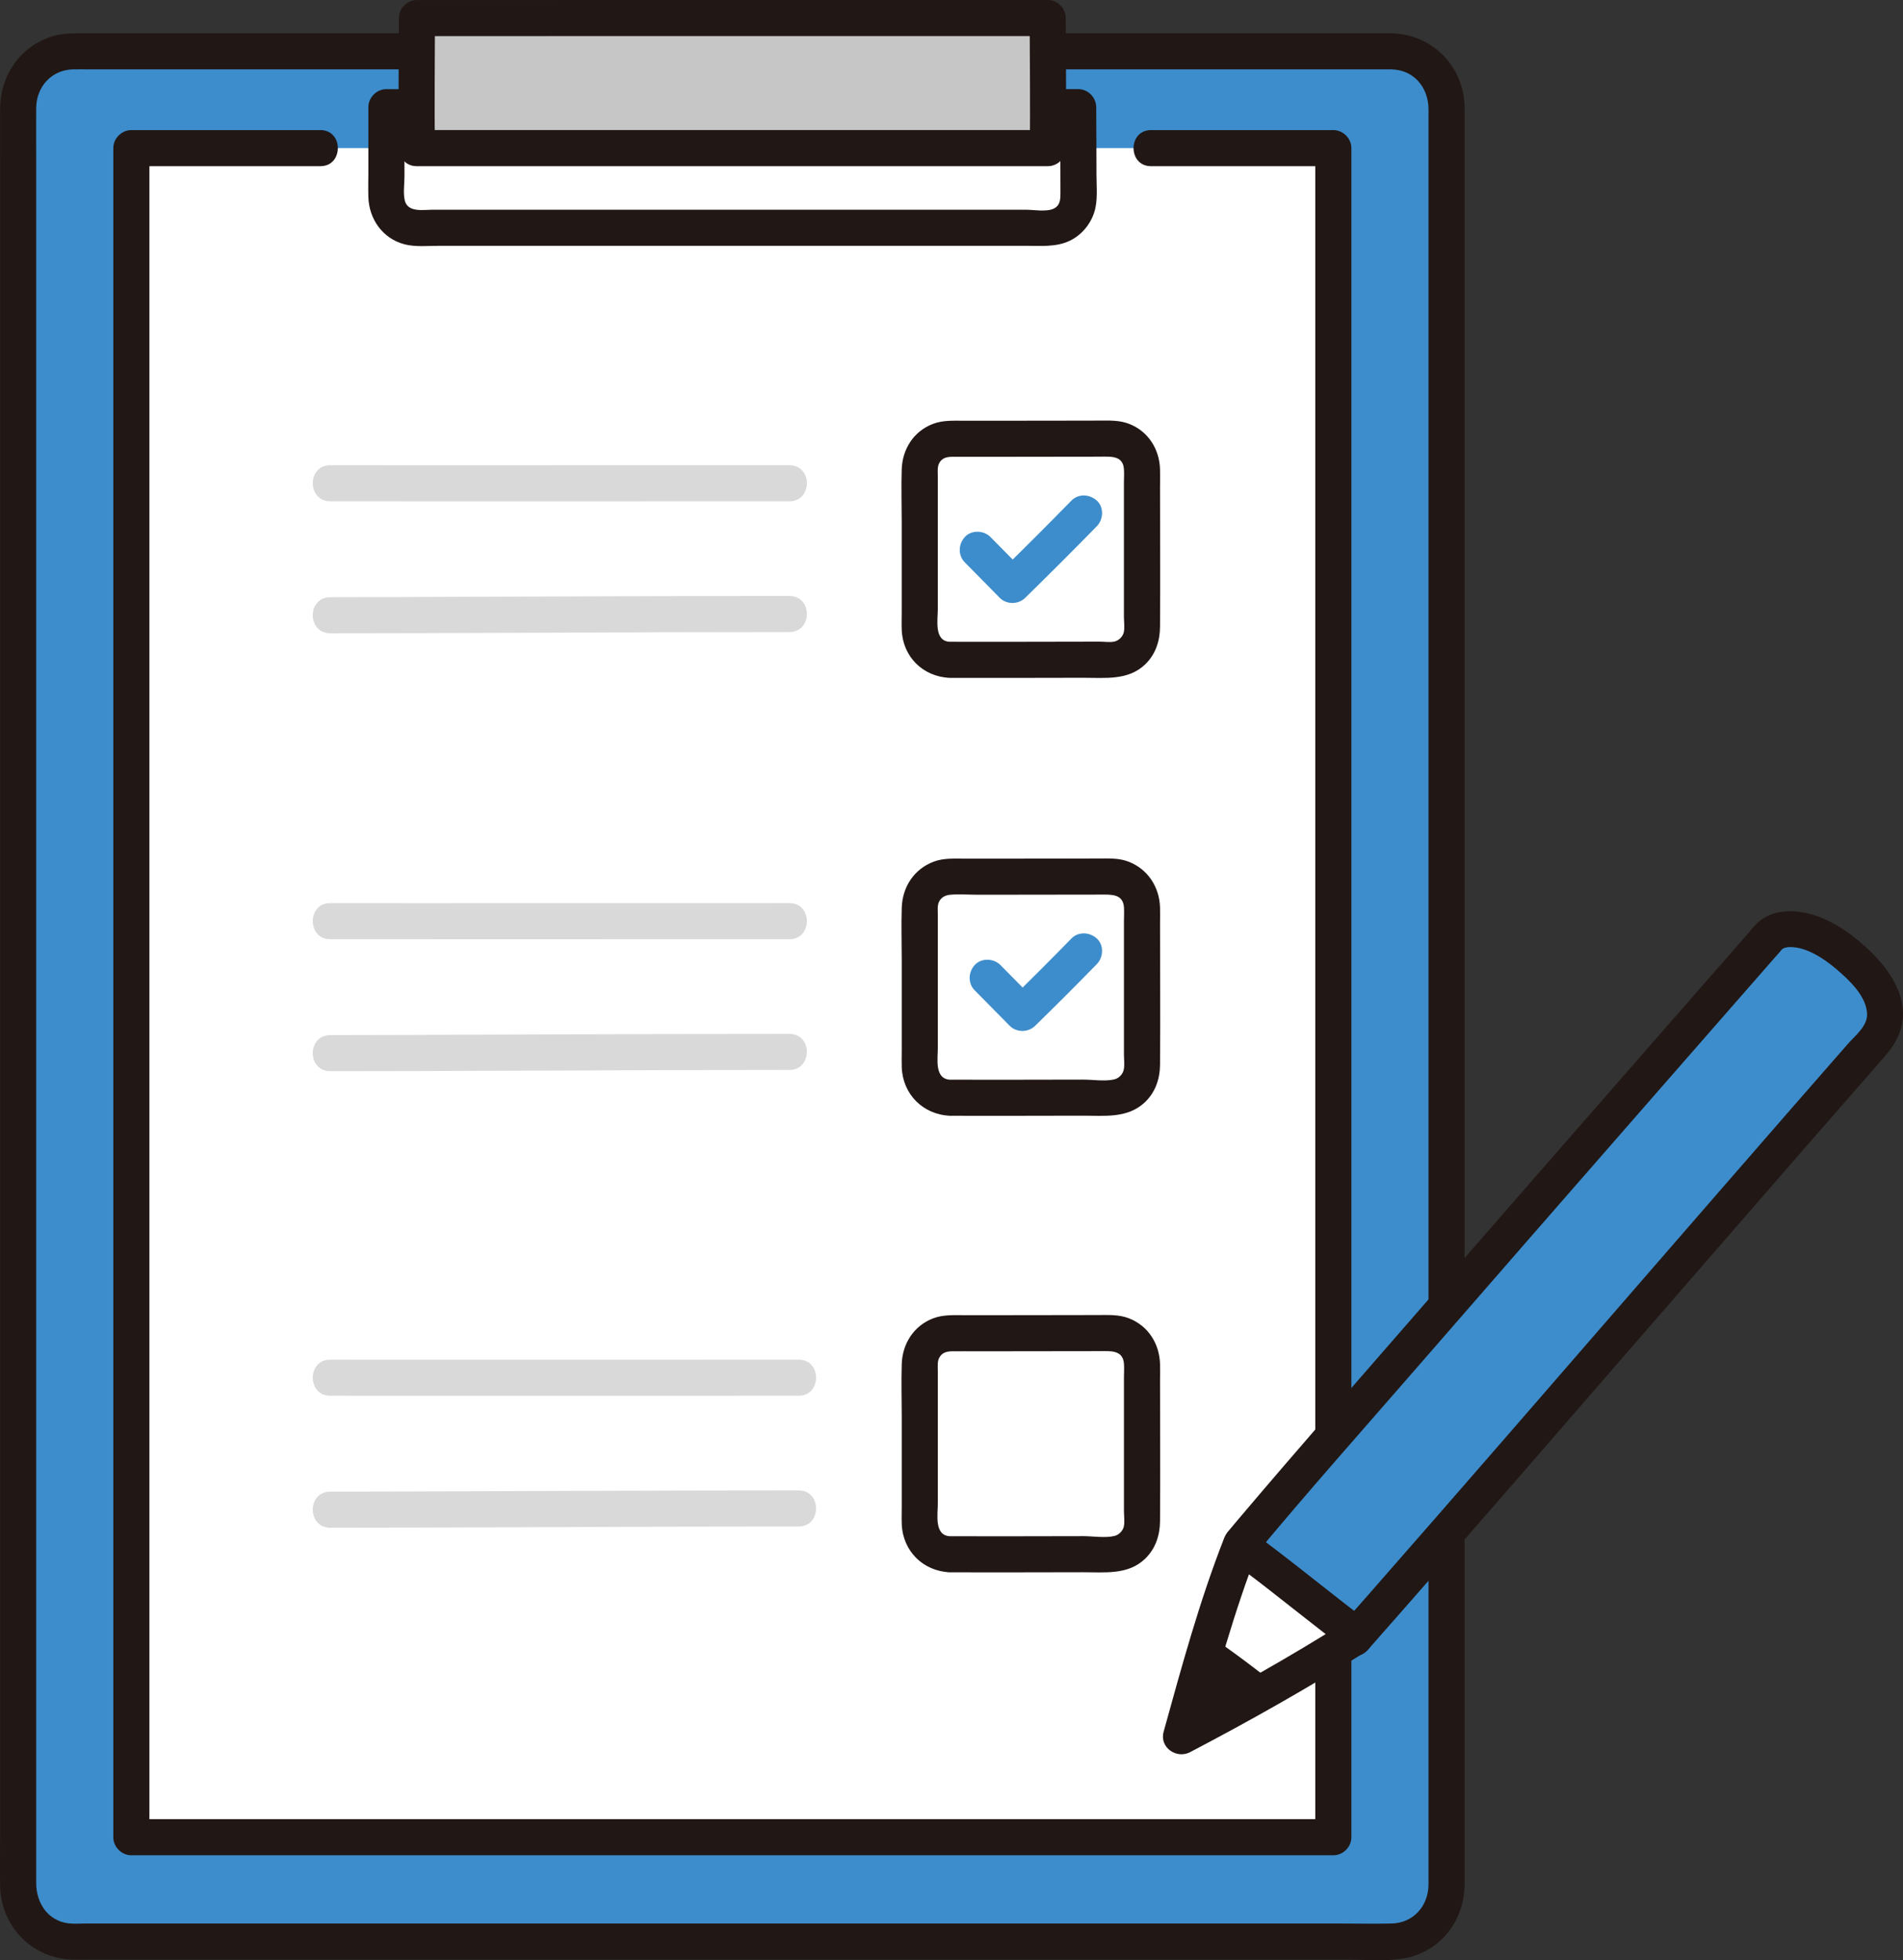 <?xml version="1.0" encoding="UTF-8"?><svg id="b" xmlns="http://www.w3.org/2000/svg" width="253.132" height="260.753" viewBox="0 0 253.132 260.753"><rect x="0" y="0" width="253.132" height="260.753" fill="#333333" stroke="none"/><defs><style>.d{fill:#211715;}.d,.e,.f,.g,.h{stroke-width:0px;}.e{fill:#d9d9d9;}.f{fill:#fff;}.g{fill:#3d8dcc;}.h{fill:#c6c6c6;}</style></defs><g id="c"><rect class="g" x="2.415" y="6.83" width="190" height="251.442" rx="7.308" ry="7.308"/><path class="d" d="M185.106,4.43h-6.797c-6.051,0-12.101,0-18.152,0h-25.853c-10.037,0-20.074,0-30.111,0h-30.872c-9.413,0-18.827,0-28.24,0-7.291,0-14.583,0-21.874,0-4.044,0-8.088,0-12.132,0-1.455,0-2.888-.012-4.299.458C2.609,6.275.037,10.099.015,14.434.002,16.911.015,19.389.015,21.867c0,5.336,0,10.671,0,16.007,0,7.587,0,15.174,0,22.762,0,9.135,0,18.271,0,27.406v30.21c0,10.406,0,20.812,0,31.217,0,10.016,0,20.031,0,30.047,0,9.027,0,18.054,0,27.081v37.581c0,2.219-.033,4.44,0,6.658.08,5.403,4.272,9.732,9.71,9.836.637.012,1.276,0,1.913,0h13.093c7.513,0,15.025,0,22.538,0,9.496,0,18.991,0,28.487,0,10.355,0,20.71,0,31.065,0,9.962,0,19.924,0,29.886,0,8.444,0,16.888,0,25.332,0h17.283c2.947,0,6.561.43,9.342-.692,3.872-1.562,6.134-5.237,6.151-9.353.004-.869,0-1.737,0-2.606v-12.164c0-6.569,0-13.138,0-19.707,0-8.453,0-16.907,0-25.36,0-9.739,0-19.477,0-29.216,0-10.303,0-20.606,0-30.909s0-20.529,0-30.793v-28.756c0-8.266,0-16.532,0-24.798,0-6.307,0-12.614,0-18.92v-11.148c0-.661.009-1.323,0-1.984-.074-5.418-4.277-9.71-9.708-9.836-3.09-.071-3.089,4.729,0,4.8,2.978.069,4.898,2.422,4.908,5.279.003.878,0,1.756,0,2.635v31.532c0,8.361,0,16.721,0,25.082,0,9.598,0,19.195,0,28.793,0,10.21,0,20.42,0,30.629,0,10.156,0,20.313,0,30.469,0,9.563,0,19.127,0,28.69s0,16.607,0,24.911c0,6.419,0,12.838,0,19.256v11.728c0,.818.005,1.637,0,2.455-.016,2.83-2.002,5.124-4.918,5.184-2.366.048-4.739,0-7.106,0-6.036,0-12.072,0-18.108,0-8.565,0-17.13,0-25.695,0-9.957,0-19.913,0-29.87,0h-30.633c-9.328,0-18.656,0-27.984,0-7.307,0-14.615,0-21.922,0-4.149,0-8.299,0-12.448,0-.745,0-1.55.067-2.292-.032-2.715-.362-4.216-2.752-4.224-5.305-.008-2.581,0-5.162,0-7.743v-16.122c0-7.538,0-15.076,0-22.614v-27.232c0-9.992,0-19.983,0-29.975v-30.844c0-9.907,0-19.814,0-29.721s0-17.982,0-26.973,0-14.817,0-22.226c0-5.201,0-10.402,0-15.604s-.015-4.738,0-7.107c.018-2.823,2.036-5.094,4.929-5.146.7-.013,1.402,0,2.103,0h13.257c7.494,0,14.988,0,22.481,0,9.431,0,18.862,0,28.293,0,10.189,0,20.379,0,30.568,0,9.897,0,19.794,0,29.691,0,8.427,0,16.854,0,25.28,0,5.819,0,11.638,0,17.457,0h6.231c3.089,0,3.094-4.8,0-4.8Z"/><path class="f" d="M177.356,19.705H17.473v224.691h159.883V19.705Z"/><path class="d" d="M42.621,17.305h-25.148c-1.297,0-2.4,1.1-2.4,2.4v224.691c0,1.297,1.1,2.4,2.4,2.4h159.883c1.297,0,2.4-1.1,2.4-2.4V19.705c0-1.297-1.1-2.4-2.4-2.4h-24.254c-3.089,0-3.094,4.8,0,4.8h24.254l-2.4-2.4v137.67c0,16.809,0,33.618,0,50.426v36.595l2.4-2.4H17.473l2.4,2.4V19.705l-2.4,2.4h25.148c3.089,0,3.094-4.8,0-4.8h0Z"/><path class="e" d="M43.925,66.684c15.994.023,31.988.007,47.982.002,4.368-.001,8.735-.002,13.103-.002,3.089,0,3.094-4.8,0-4.8-16.611,0-33.223.013-49.834.008-3.75-.001-7.501-.003-11.251-.008-3.089-.004-3.093,4.796,0,4.8h0Z"/><path class="e" d="M43.925,84.241c15.331-.001,30.662-.106,45.993-.143,5.031-.012,10.062-.02,15.092-.021,3.089,0,3.094-4.8,0-4.8-17.23,0-34.46.087-51.69.143-3.132.01-6.264.02-9.396.021-3.089,0-3.094,4.8,0,4.8h0Z"/><path class="g" d="M128.348,74.819c1.555,1.557,3.079,3.146,4.634,4.704.922.924,2.468.909,3.394,0,3.206-3.146,6.389-6.318,9.528-9.531.878-.899.963-2.51,0-3.394-.949-.871-2.457-.959-3.394,0-3.139,3.213-6.322,6.385-9.528,9.531h3.394c-1.555-1.558-3.078-3.146-4.634-4.704-.888-.889-2.518-.955-3.394,0s-.948,2.445,0,3.394h0Z"/><path class="g" d="M129.665,131.753c1.556,1.557,3.084,3.141,4.639,4.699.923.925,2.466.908,3.394,0,2.765-2.705,5.507-5.437,8.205-8.209.877-.901.964-2.509,0-3.394-.947-.87-2.459-.961-3.394,0-2.698,2.772-5.44,5.503-8.205,8.209h3.394c-1.555-1.558-3.083-3.142-4.639-4.699-.889-.889-2.518-.955-3.394,0s-.948,2.445,0,3.394h0Z"/><path class="d" d="M126.332,90.174c5.923.014,11.846-.001,17.768-.013,2.866-.005,5.962.389,8.218-1.772,1.389-1.33,1.971-3.117,1.985-5.001.048-6.206,0-12.415,0-18.622,0-.785.026-1.576,0-2.361-.089-2.686-1.578-5.043-4.13-6.03-1.319-.51-2.714-.43-4.103-.427-1.487.003-2.974.006-4.461.008-3.112.006-6.224.011-9.335.012-1.332,0-2.663,0-3.995,0-1.417-.002-2.852-.095-4.2.426-2.547.985-4.045,3.344-4.134,6.031-.078,2.359,0,4.735,0,7.095v11.832c0,.804-.029,1.614,0,2.417.132,3.592,2.809,6.243,6.385,6.404,3.088.139,3.081-4.661,0-4.8-2.109-.095-1.585-2.925-1.585-4.359v-17.632c0-.559-.084-1.234.166-1.734.363-.727,1.006-.876,1.747-.883,1.125-.01,2.25.004,3.374.004,5.404.002,10.807-.011,16.211-.021,1.436-.003,3.109-.205,3.258,1.631.049.604,0,1.234,0,1.839v17.808c0,.64.124,1.436-.015,2.072-.127.582-.654,1.103-1.228,1.24-.606.144-1.376.017-2.004.018-.719.001-1.438.003-2.156.004-5.923.011-11.846.027-17.768.013-3.089-.007-3.093,4.793,0,4.8Z"/><path class="e" d="M43.925,124.936c15.994.023,31.988.007,47.982.002,4.368-.001,8.735-.002,13.103-.002,3.089,0,3.094-4.8,0-4.8-16.611,0-33.223.013-49.834.008-3.75-.001-7.501-.003-11.251-.008-3.089-.004-3.093,4.796,0,4.8h0Z"/><path class="e" d="M43.925,142.493c15.331-.001,30.662-.106,45.993-.143,5.031-.012,10.062-.02,15.092-.021,3.089,0,3.094-4.8,0-4.8-17.23,0-34.46.087-51.69.143-3.132.01-6.264.02-9.396.021-3.089,0-3.094,4.8,0,4.8h0Z"/><path class="d" d="M126.397,148.426c5.886.014,11.773-.001,17.659-.013,2.843-.005,5.853.371,8.132-1.691,1.457-1.317,2.099-3.152,2.116-5.081.054-6.233,0-12.47,0-18.703,0-.746.025-1.497,0-2.243-.092-2.74-1.65-5.118-4.243-6.095-1.258-.474-2.583-.402-3.902-.4-1.499.003-2.999.006-4.498.009-3.078.006-6.157.011-9.235.012-1.35,0-2.7,0-4.051,0-1.402-.001-2.842-.104-4.178.399-2.61.982-4.157,3.363-4.249,6.109-.08,2.38,0,4.776,0,7.157v11.799c0,.757-.027,1.52,0,2.278.131,3.622,2.842,6.309,6.45,6.464,3.089.132,3.082-4.668,0-4.8-2.135-.092-1.65-2.791-1.65-4.273v-17.646c0-.536-.084-1.195.127-1.686.284-.658.874-.949,1.545-1.004,1.226-.101,2.503.004,3.734.004,5.393.001,10.786-.011,16.179-.021,1.436-.003,3.033-.133,3.172,1.676.045.592,0,1.206,0,1.799v17.797c0,.627.107,1.393-.023,2.005-.135.64-.663,1.172-1.295,1.314-1.249.281-2.849.019-4.13.021-5.886.011-11.773.026-17.659.013-3.089-.007-3.093,4.793,0,4.8Z"/><path class="d" d="M126.365,209.157c5.904.014,11.809-.001,17.713-.013,2.873-.005,5.969.385,8.23-1.781,1.395-1.336,1.981-3.131,1.996-5.024.048-6.188,0-12.378,0-18.566,0-.783.026-1.571,0-2.353-.089-2.698-1.586-5.068-4.149-6.059-1.323-.512-2.72-.433-4.112-.43-1.482.003-2.965.006-4.447.008-3.101.006-6.202.011-9.302.012-1.328,0-2.656,0-3.983,0-1.421-.002-2.859-.093-4.21.429-2.559.99-4.064,3.361-4.154,6.06-.078,2.352,0,4.72,0,7.074v11.797c0,.802-.029,1.609,0,2.41.132,3.611,2.824,6.274,6.418,6.436,3.088.139,3.081-4.661,0-4.8-2.139-.096-1.618-2.928-1.618-4.383v-17.579c0-.564-.083-1.24.17-1.746.368-.736,1.022-.893,1.776-.9,1.122-.01,2.245.003,3.367.004,5.386.002,10.771-.011,16.157-.021,1.454-.003,3.138-.196,3.287,1.663.049.602,0,1.23,0,1.833v17.755c0,.64.122,1.434-.015,2.07-.129.599-.666,1.13-1.257,1.269-1.245.293-2.874.02-4.154.022-5.904.011-11.809.027-17.713.013-3.089-.007-3.093,4.793,0,4.8Z"/><path class="e" d="M43.925,185.666c16.322.023,32.645.007,48.967.002,4.447-.001,8.894-.002,13.341-.002,3.089,0,3.094-4.8,0-4.8-16.942,0-33.884.013-50.826.008-3.827-.001-7.654-.003-11.481-.008-3.089-.004-3.093,4.796,0,4.8h0Z"/><path class="e" d="M43.925,203.223c15.723-.001,31.446-.106,47.168-.143,5.046-.012,10.093-.02,15.139-.02,3.089,0,3.094-4.8,0-4.8-17.613,0-35.225.088-52.837.143-3.157.01-6.313.02-9.47.02-3.089,0-3.094,4.8,0,4.8h0Z"/><path class="d" d="M57.818,11.857h-6.418c-1.297,0-2.4,1.1-2.4,2.4v8.545c0,1.142-.038,2.292,0,3.434.097,2.905,1.877,5.465,4.745,6.245,1.498.407,3.229.214,4.771.214,1.609,0,3.219,0,4.828,0,4.009,0,8.018,0,12.027,0,18.555,0,37.11,0,55.664,0,1.783,0,3.566,0,5.349,0,1.988,0,4.086.214,5.926-.676,1.53-.74,2.721-2.151,3.24-3.766.501-1.56.305-3.319.301-4.935-.008-3.022-.012-6.044-.036-9.065-.01-1.297-1.091-2.4-2.4-2.4h-6.725c-3.089,0-3.094,4.8,0,4.8h6.725l-2.4-2.4c.019,2.497.025,4.994.032,7.491.004,1.279.007,2.558.01,3.838.002.866.004,1.744-.901,2.173-.968.458-2.703.14-3.772.14-1.483,0-2.966,0-4.449,0-8.226,0-16.453,0-24.679,0-16.545,0-33.089,0-49.634,0-1.277,0-3.386.416-3.78-1.228-.232-.969-.042-2.206-.042-3.204v-9.207l-2.4,2.4h6.418c3.089,0,3.094-4.8,0-4.8h0Z"/><path class="h" d="M55.436,19.705c-.034-4.275-.004-11.312.021-17.301,5.701,0,74.28-.005,83.904-.005.03,5.99.067,13.03.032,17.305,0,0-83.958,0-83.958,0Z"/><path class="d" d="M57.836,19.705c-.044-5.767-.003-11.534.021-17.301l-2.4,2.4c9.406,0,18.812-.001,28.219-.002,14.034,0,28.067-.002,42.101-.003,4.528,0,9.057,0,13.585,0l-2.4-2.4c.029,5.768.076,11.537.032,17.305l2.4-2.4c-9.485-.002-18.969,0-28.454,0-15.027,0-30.054,0-45.081,0-3.474,0-6.949,0-10.423,0-3.089,0-3.094,4.8,0,4.8,9.485,0,18.969,0,28.454,0,15.027,0,30.054,0,45.081,0,3.474,0,6.949,0,10.423,0,1.305,0,2.39-1.1,2.4-2.4.043-5.768-.003-11.537-.032-17.305-.007-1.297-1.094-2.4-2.4-2.4-10.34,0-20.681.001-31.021.002-13.772,0-27.544.002-41.316.003-3.856,0-7.711,0-11.567,0-1.301,0-2.394,1.1-2.4,2.4-.025,5.767-.065,11.534-.021,17.301.023,3.087,4.823,3.095,4.8,0Z"/><path class="f" d="M159.698,221.809c1.757-6.019,3.539-11.659,5.282-16.138.074.051.12.08.12.08,2.466,1.515,13.804,10.787,15.491,11.813-5.394,3.412-14.193,8.574-23.495,13.439.856-3.094,1.726-6.191,2.602-9.194Z"/><path class="g" d="M236.865,123.735c-.566.144-1.053.398-1.441.759-9.563,10.913-63.549,72.63-70.545,81.138,1.819.951,12.805,9.921,15.382,11.713l.225.157c16.268-18.434,52.695-60.669,69.164-79.393,2.678-3.408.112-7.594-3.542-10.77-3.471-3.017-6.985-4.18-9.243-3.604Z"/><path class="d" d="M157.716,230.678c-.206.109-.413.217-.62.325,1.259-4.553,2.549-9.112,3.845-13.367,2.441,1.595,7.001,5.031,8.727,6.471-3.688,2.115-7.762,4.369-11.952,6.571Z"/><path class="d" d="M166.797,207.061c6.879-8.307,14.057-16.376,21.132-24.515,10.57-12.159,21.163-24.297,31.763-36.429,4.146-4.745,8.293-9.489,12.443-14.231,1.341-1.533,2.683-3.066,4.025-4.598.238-.271.496-.535.718-.82.043-.054.398-.454.112-.184.033-.031.668-.336.271-.165.072-.031.722-.152.366-.108,2.317-.285,4.887,1.416,6.596,2.868,1.687,1.433,4.104,3.645,4.133,6.067.018,1.575-1.596,2.822-2.575,3.937-2.599,2.964-5.191,5.933-7.781,8.904-6.32,7.251-12.627,14.514-18.933,21.778-12.393,14.274-24.761,28.57-37.232,42.776-1.096,1.248-2.193,2.496-3.292,3.741-2.037,2.308,1.345,5.716,3.394,3.394,12.339-13.982,24.532-28.094,36.757-42.176,6.618-7.624,13.236-15.248,19.865-22.862,2.807-3.224,5.616-6.447,8.431-9.664,1.2-1.372,2.401-2.742,3.604-4.112,1.882-2.142,2.969-4.434,2.373-7.341s-2.694-5.453-4.844-7.396c-2.268-2.049-5.05-3.927-8.101-4.517-2.258-.437-4.735-.203-6.415,1.525-.558.574-1.063,1.213-1.59,1.815-3.594,4.105-7.186,8.212-10.778,12.32-10.679,12.215-21.349,24.437-32.001,36.676-8.214,9.437-16.474,18.841-24.553,28.393-.43.508-.859,1.017-1.283,1.53-.826.998-.977,2.417,0,3.394.851.851,2.563,1.003,3.394,0h0Z"/><path class="d" d="M163.889,207.823c.741.46,1.44.994,2.137,1.517.522.391,1.04.787,1.557,1.185.068.052.484.373.214.165s.157.122.226.175c.323.251.646.502.968.754,2.345,1.829,4.672,3.681,7.022,5.503,1.001.776,1.996,1.569,3.035,2.295,1.032.722,2.712.221,3.284-.861.649-1.228.24-2.514-.861-3.284-.321-.224-.635-.458-.948-.693-.189-.142-.378-.286-.566-.43-.103-.079-.207-.158-.31-.237-.079-.061-.504-.387-.196-.15s-.133-.103-.22-.171c-.121-.094-.242-.188-.363-.283-.276-.215-.552-.43-.827-.646-.593-.464-1.186-.93-1.778-1.396-2.444-1.921-4.882-3.853-7.361-5.729-.845-.64-1.689-1.299-2.59-1.859-1.068-.663-2.689-.264-3.284.861-.621,1.176-.279,2.576.861,3.284h0Z"/><path class="d" d="M162.786,204.726c-3.259,8.335-5.62,17.024-8.004,25.639-.578,2.089,1.707,3.663,3.526,2.71,7.868-4.123,15.626-8.493,23.146-13.224,2.608-1.641.202-5.796-2.423-4.145-7.52,4.731-15.277,9.102-23.146,13.224l3.526,2.71c2.384-8.616,4.745-17.304,8.004-25.639.472-1.208-.519-2.634-1.676-2.952-1.36-.374-2.478.464-2.952,1.676h0Z"/></g></svg>